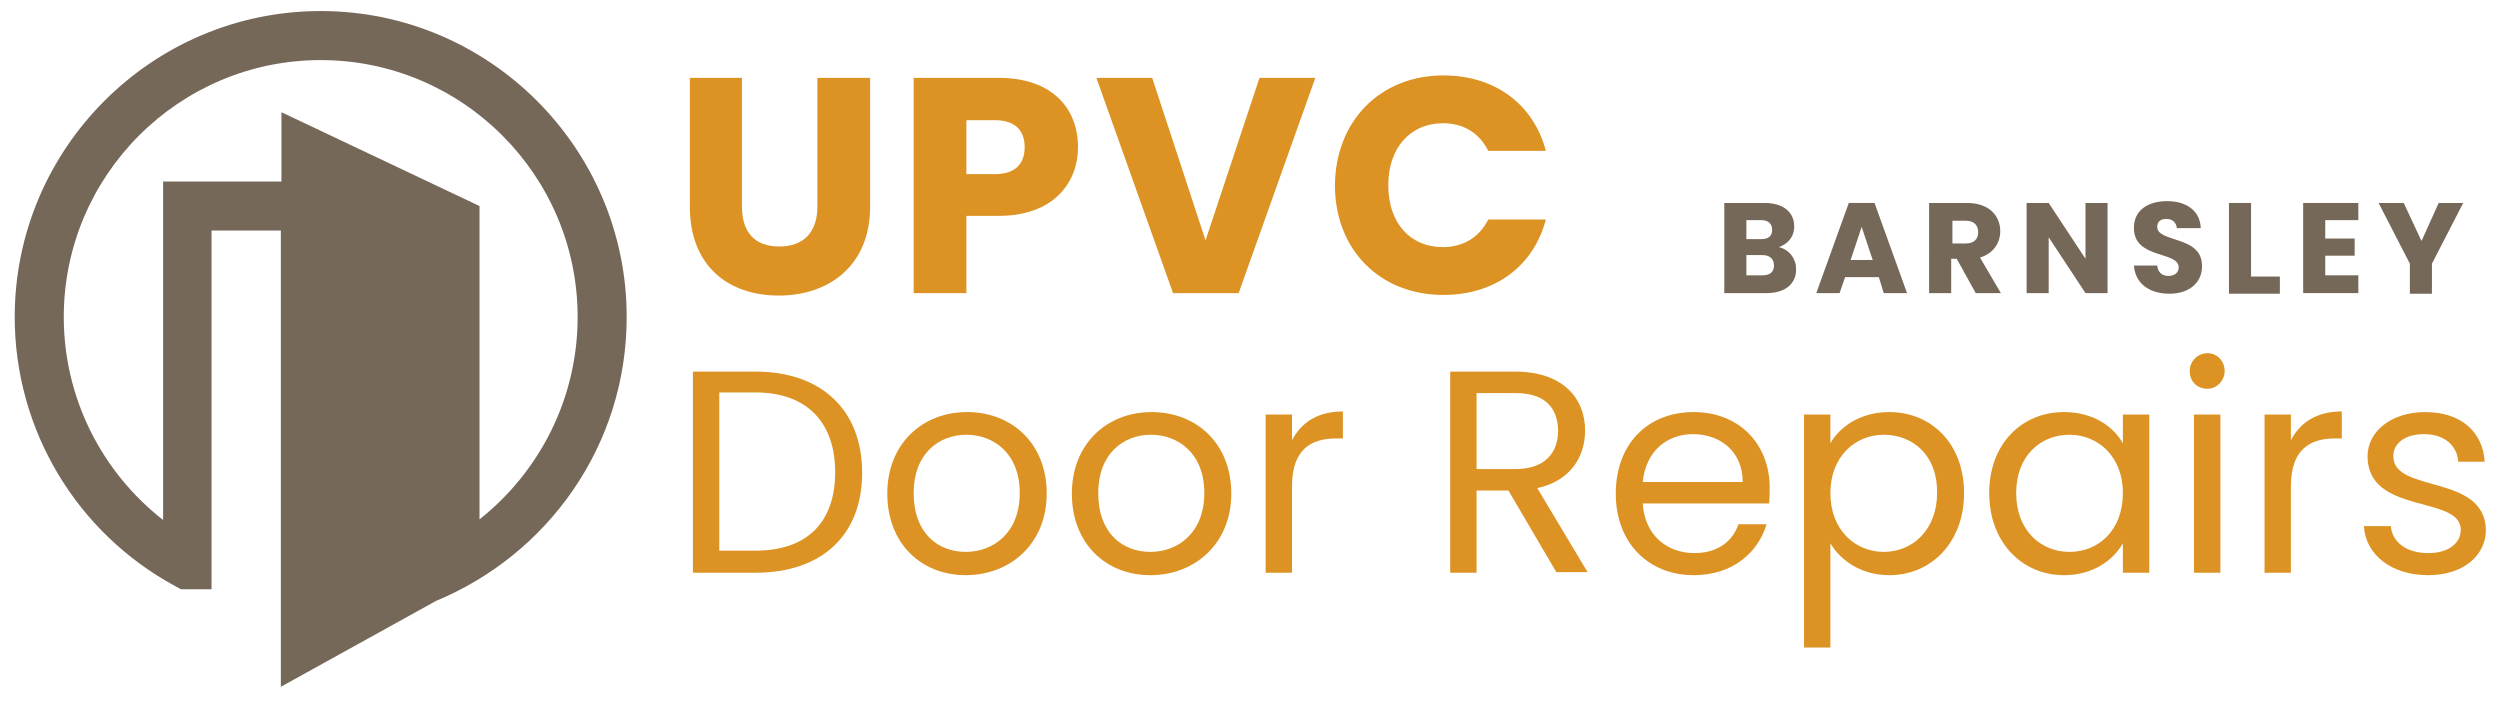 <?xml version="1.0" encoding="UTF-8"?>
<!-- Generator: Adobe Illustrator 27.4.0, SVG Export Plug-In . SVG Version: 6.00 Build 0)  -->
<svg xmlns="http://www.w3.org/2000/svg" xmlns:xlink="http://www.w3.org/1999/xlink" version="1.1" id="Layer_1" x="0px" y="0px" viewBox="0 0 407.7 114.6" style="enable-background:new 0 0 407.7 114.6;" xml:space="preserve">
<style type="text/css">
	.st0{fill:#DC9324;}
	.st1{fill:#766859;}
</style>
<g>
	<g>
		<path class="st0" d="M112.4,12.7h8.6v21c0,4.2,2.1,6.5,6.1,6.5s6.2-2.4,6.2-6.5v-21h8.6v21c0,9.7-6.8,14.5-14.9,14.5    c-8.2,0-14.5-4.8-14.5-14.5V12.7z"></path>
		<path class="st0" d="M162.9,35.2h-5.3v12.6H149V12.7h13.9c8.6,0,12.9,4.9,12.9,11.3C175.8,29.8,171.8,35.2,162.9,35.2z     M162.2,28.4c3.4,0,4.9-1.7,4.9-4.4s-1.5-4.4-4.9-4.4h-4.6v8.8H162.2z"></path>
		<path class="st0" d="M205.4,12.7h9.1L202,47.8h-10.7l-12.5-35.1h9.1l8.7,26.5L205.4,12.7z"></path>
		<path class="st0" d="M235.4,12.3c8.4,0,14.7,4.7,16.7,12.3h-9.4c-1.5-3-4.1-4.5-7.4-4.5c-5.2,0-8.9,3.9-8.9,10.1    c0,6.2,3.6,10.1,8.9,10.1c3.2,0,5.9-1.5,7.4-4.5h9.4c-2,7.6-8.3,12.3-16.7,12.3c-10.4,0-17.7-7.4-17.7-17.9    C217.8,19.7,225.1,12.3,235.4,12.3z"></path>
	</g>
</g>
<g>
	<g>
		<path class="st1" d="M288.1,47.8h-6.9V33.1h6.6c3,0,4.8,1.5,4.8,3.8c0,1.8-1.1,2.9-2.5,3.4c1.7,0.4,2.8,1.9,2.8,3.5    C293,46.2,291.2,47.8,288.1,47.8z M287.2,35.9h-2.4V39h2.4c1.2,0,1.8-0.5,1.8-1.5S288.4,35.9,287.2,35.9z M287.4,41.6h-2.6v3.3    h2.6c1.2,0,1.9-0.5,1.9-1.6S288.6,41.6,287.4,41.6z"></path>
		<path class="st1" d="M306.4,45.2h-5.5l-0.9,2.6h-3.8l5.3-14.7h4.2l5.3,14.7h-3.8L306.4,45.2z M303.6,37l-1.8,5.4h3.6L303.6,37z"></path>
		<path class="st1" d="M320.8,33.1c3.6,0,5.4,2.1,5.4,4.6c0,1.8-1,3.6-3.3,4.3l3.4,5.8h-4.1l-3.1-5.6h-0.9v5.6h-3.6V33.1H320.8z     M320.6,36h-2.2v3.7h2.2c1.3,0,2-0.7,2-1.8C322.6,36.7,321.9,36,320.6,36z"></path>
		<path class="st1" d="M343.7,33.1v14.7h-3.6l-6-9.1v9.1h-3.6V33.1h3.6l6,9.1v-9.1H343.7z"></path>
		<path class="st1" d="M353.8,47.9c-3.2,0-5.6-1.6-5.8-4.6h3.8c0.1,1.1,0.8,1.7,1.8,1.7c1,0,1.7-0.5,1.7-1.4c0-2.7-7.4-1.3-7.3-6.5    c0-2.8,2.3-4.3,5.4-4.3c3.2,0,5.4,1.6,5.5,4.4h-3.9c-0.1-0.9-0.7-1.5-1.7-1.5c-0.9,0-1.5,0.4-1.5,1.3c0,2.6,7.3,1.4,7.3,6.3    C359.2,45.9,357.2,47.9,353.8,47.9z"></path>
		<path class="st1" d="M367.1,33.1v12h4.7v2.8h-8.3V33.1H367.1z"></path>
		<path class="st1" d="M384.6,35.9h-5.4v3h4.8v2.8h-4.8v3.2h5.4v2.9h-9V33.1h9V35.9z"></path>
		<path class="st1" d="M387.9,33.1h4.1l2.9,6.2l2.8-6.2h4l-5.1,9.9v4.9H393v-4.9L387.9,33.1z"></path>
	</g>
</g>
<g>
	<g>
		<path class="st0" d="M140.6,77.1c0,10.2-6.6,16.3-17.4,16.3H113V60.6h10.2C134,60.6,140.6,66.9,140.6,77.1z M123.2,89.8    c8.6,0,13-4.8,13-12.8c0-8-4.5-13-13-13h-5.9v25.8H123.2z"></path>
		<path class="st0" d="M157.5,93.8c-7.3,0-12.8-5.2-12.8-13.3c0-8.1,5.7-13.3,13-13.3c7.3,0,13,5.1,13,13.3    C170.7,88.6,164.8,93.8,157.5,93.8z M157.5,90c4.5,0,8.8-3.1,8.8-9.6c0-6.5-4.3-9.5-8.7-9.5c-4.5,0-8.6,3.1-8.6,9.5    C149,87,153,90,157.5,90z"></path>
		<path class="st0" d="M187.6,93.8c-7.3,0-12.8-5.2-12.8-13.3c0-8.1,5.7-13.3,13-13.3c7.3,0,13,5.1,13,13.3    C200.8,88.6,194.9,93.8,187.6,93.8z M187.6,90c4.5,0,8.8-3.1,8.8-9.6c0-6.5-4.3-9.5-8.7-9.5c-4.5,0-8.6,3.1-8.6,9.5    C179.1,87,183.1,90,187.6,90z"></path>
		<path class="st0" d="M210.7,93.4h-4.3V67.6h4.3v4.2c1.5-2.9,4.2-4.7,8.3-4.7v4.4h-1.1c-4.1,0-7.2,1.8-7.2,7.8V93.4z"></path>
		<path class="st0" d="M247.1,60.6c7.7,0,11.4,4.3,11.4,9.6c0,4.2-2.3,8.2-7.8,9.4l8.2,13.7h-5.1L246,80h-5.2v13.4h-4.3V60.6H247.1z     M247.1,64.1h-6.3v12.4h6.3c4.8,0,7-2.6,7-6.3C254,66.5,252,64.1,247.1,64.1z"></path>
		<path class="st0" d="M276.2,93.8c-7.3,0-12.7-5.2-12.7-13.3c0-8.1,5.2-13.3,12.7-13.3c7.5,0,12.4,5.3,12.4,12.3    c0,0.9,0,1.7-0.1,2.6h-20.6c0.3,5.2,4,8.1,8.4,8.1c3.9,0,6.3-2,7.2-4.7h4.6C286.7,90.1,282.6,93.8,276.2,93.8z M267.9,78.6h16.3    c0-5-3.7-7.8-8.1-7.8C271.8,70.8,268.4,73.6,267.9,78.6z"></path>
		<path class="st0" d="M308.1,67.2c6.9,0,12.2,5.2,12.2,13.2c0,8-5.3,13.4-12.2,13.4c-4.7,0-8-2.5-9.6-5.2v17h-4.3v-38h4.3v4.7    C300,69.6,303.4,67.2,308.1,67.2z M307.2,70.9c-4.7,0-8.7,3.6-8.7,9.5c0,6.1,4.1,9.6,8.7,9.6c4.7,0,8.7-3.6,8.7-9.6    C316,74.3,312,70.9,307.2,70.9z"></path>
		<path class="st0" d="M336.6,67.2c4.8,0,8.1,2.4,9.6,5.1v-4.7h4.3v25.8h-4.3v-4.8c-1.6,2.8-4.9,5.2-9.6,5.2    c-6.9,0-12.2-5.4-12.2-13.4C324.4,72.4,329.7,67.2,336.6,67.2z M337.5,70.9c-4.7,0-8.7,3.4-8.7,9.5c0,6.1,4,9.6,8.7,9.6    c4.7,0,8.7-3.5,8.7-9.6C346.2,74.5,342.2,70.9,337.5,70.9z"></path>
		<path class="st0" d="M357.1,60.5c0-1.6,1.3-2.9,2.9-2.9c1.6,0,2.8,1.3,2.8,2.9c0,1.6-1.3,2.9-2.8,2.9    C358.3,63.4,357.1,62.2,357.1,60.5z M357.8,67.6h4.3v25.8h-4.3V67.6z"></path>
		<path class="st0" d="M373.6,93.4h-4.3V67.6h4.3v4.2c1.5-2.9,4.2-4.7,8.3-4.7v4.4h-1.1c-4.1,0-7.2,1.8-7.2,7.8V93.4z"></path>
		<path class="st0" d="M396,93.8c-6,0-10.2-3.3-10.5-8h4.4c0.2,2.5,2.4,4.4,6.1,4.4c3.4,0,5.3-1.7,5.3-3.8c0-5.7-15.2-2.4-15.2-12    c0-3.9,3.7-7.2,9.4-7.2c5.7,0,9.4,3.1,9.7,8.1h-4.3c-0.2-2.6-2.2-4.5-5.6-4.5c-3.1,0-5,1.5-5,3.6c0,6.1,14.9,2.8,15.1,12    C405.4,90.6,401.7,93.8,396,93.8z"></path>
	</g>
</g>
<path class="st1" d="M102.2,51.7c0-27.5-22.4-49.9-49.9-49.9C24.8,1.8,2.4,24.2,2.4,51.7c0,18.4,10.1,35.2,26.2,43.9l0.9,0.5h5V37.6  h11.3v74.4l25.3-14C89.4,90.4,102.2,72.6,102.2,51.7z M78.2,84.7V33.6L45.9,18.3v11.3H26.6v55.2c-10.1-7.9-16.2-20-16.2-33.1  c0-23.1,18.8-41.9,41.9-41.9c23.1,0,41.9,18.8,41.9,41.9C94.2,65.1,87.9,77,78.2,84.7z"></path>
</svg>
